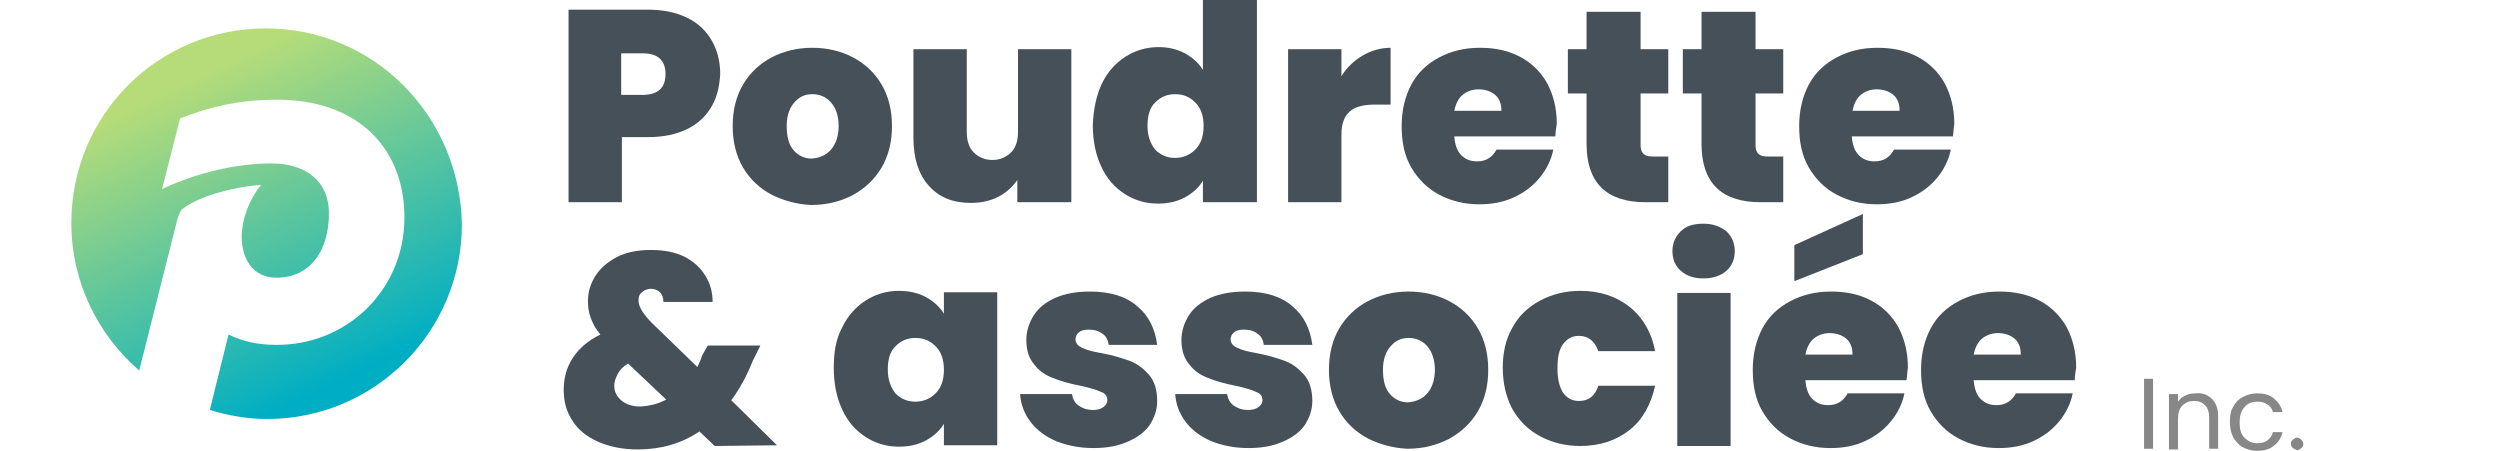 <?xml version="1.0" encoding="utf-8"?>
<!-- Generator: Adobe Illustrator 24.3.0, SVG Export Plug-In . SVG Version: 6.00 Build 0)  -->
<svg version="1.1" id="Calque_1" xmlns="http://www.w3.org/2000/svg" xmlns:xlink="http://www.w3.org/1999/xlink" x="0px" y="0px"
	 viewBox="0 0 361 65.1" style="enable-background:new 0 0 361 65.1;" xml:space="preserve">
<style type="text/css">
	.st0{fill-rule:evenodd;clip-rule:evenodd;fill:#009FE3;}
	.st1{fill:#465059;}
	.st2{fill:url(#SVGID_1_);}
	.st3{fill:#878787;}
</style>
<path class="st0" d="M426.9-561.2c0-7.2,2.9-13.8,7.7-18.5c4.7-4.7,11.3-7.7,18.5-7.7s13.8,2.9,18.5,7.7c4.7,4.7,7.7,11.3,7.7,18.5
	s-2.9,13.8-7.7,18.5c-4.7,4.7-11.3,7.7-18.5,7.7h-3.9v-3.9c0-6.3-2.5-9.5-4.7-12.2c-2.4-3-4.4-5.6-4.4-10.1c0-3.6,1.5-6.8,3.8-9.2
	l0,0c2.4-2.4,5.6-3.8,9.2-3.8s6.8,1.5,9.2,3.8l0,0c2.4,2.4,3.8,5.6,3.8,9.2c0,2.3-0.6,4.6-1.7,6.5c-1.1,2-2.8,3.6-4.8,4.8l-3.9-6.7
	c0.8-0.5,1.5-1.1,1.9-1.9s0.7-1.6,0.7-2.6c0-1.5-0.6-2.8-1.5-3.7c-0.9-0.9-2.3-1.5-3.7-1.5c-1.4,0-2.8,0.6-3.7,1.5l0,0
	c-0.9,0.9-1.5,2.3-1.5,3.7c0,1.8,1.3,3.4,2.7,5.3c2.4,3.1,5.2,6.6,6.1,12.8c3.6-0.7,6.9-2.5,9.4-5c3.3-3.3,5.4-7.9,5.4-13
	c0-5.1-2.1-9.7-5.4-13s-7.9-5.4-13-5.4s-9.7,2.1-13,5.4s-5.4,7.9-5.4,13h-7.8V-561.2z"/>
<g>
	<path class="st1" d="M102.8,15.3c-0.8,1.4-1.9,2.5-3.5,3.3s-3.5,1.2-5.7,1.2h-3.8v9.4h-7.7V1.4h11.5c2.2,0,4.1,0.4,5.7,1.2
		c1.6,0.8,2.7,1.9,3.5,3.3c0.8,1.4,1.2,3,1.2,4.8C103.9,12.3,103.6,13.9,102.8,15.3z M96.1,10.7c0-2-1.1-3-3.3-3h-3.1v6h3.1
		C95,13.7,96.1,12.7,96.1,10.7z"/>
	<path class="st1" d="M111.4,28.1c-1.7-0.9-3.1-2.2-4.1-3.9c-1-1.7-1.5-3.7-1.5-6s0.5-4.3,1.5-6s2.4-3,4.1-3.9
		c1.7-0.9,3.7-1.4,5.9-1.4c2.2,0,4.2,0.5,5.9,1.4s3.1,2.2,4.1,3.9c1,1.7,1.5,3.7,1.5,6s-0.5,4.3-1.5,6s-2.4,3-4.2,4
		c-1.8,0.9-3.7,1.4-6,1.4C115.1,29.5,113.2,29,111.4,28.1z M120,21.6c0.7-0.8,1.1-2,1.1-3.4c0-1.5-0.4-2.6-1.1-3.4s-1.6-1.2-2.7-1.2
		c-1.1,0-1.9,0.4-2.6,1.2c-0.7,0.8-1.1,1.9-1.1,3.4s0.3,2.7,1,3.5c0.7,0.8,1.6,1.2,2.6,1.2C118.4,22.8,119.3,22.4,120,21.6z"/>
	<path class="st1" d="M154.7,7.1v22.1h-7.8V26c-0.7,1-1.6,1.8-2.7,2.4c-1.2,0.6-2.5,0.9-4,0.9c-2.6,0-4.6-0.8-6.1-2.5
		s-2.2-4-2.2-6.9V7.1h7.7V19c0,1.3,0.3,2.3,1,3s1.6,1.1,2.7,1.1c1.1,0,2-0.4,2.7-1.1s1-1.7,1-3V7.1H154.7z"/>
	<path class="st1" d="M159.1,12.1c0.8-1.7,2-3,3.4-3.9c1.4-0.9,3-1.4,4.8-1.4c1.4,0,2.7,0.3,3.8,0.9s2,1.4,2.6,2.4V0h7.8v29.2h-7.8
		v-3.1c-0.6,1-1.5,1.8-2.6,2.4c-1.1,0.6-2.4,0.9-3.9,0.9c-1.8,0-3.4-0.5-4.8-1.4c-1.4-0.9-2.6-2.2-3.4-4c-0.8-1.7-1.2-3.7-1.2-6
		C157.9,15.8,158.3,13.8,159.1,12.1z M172.6,14.8c-0.8-0.8-1.7-1.2-2.9-1.2c-1.2,0-2.1,0.4-2.9,1.2c-0.8,0.8-1.1,1.9-1.1,3.4
		c0,1.4,0.4,2.5,1.1,3.4c0.8,0.8,1.7,1.2,2.9,1.2c1.1,0,2.1-0.4,2.9-1.2c0.8-0.8,1.2-1.9,1.2-3.4S173.4,15.6,172.6,14.8z"/>
	<path class="st1" d="M196.8,8c1.2-0.7,2.6-1.1,4-1.1v8.2h-2.2c-1.7,0-2.9,0.3-3.7,1s-1.2,1.8-1.2,3.4v9.7H186V7.1h7.7V11
		C194.5,9.7,195.6,8.7,196.8,8z"/>
	<path class="st1" d="M224.6,19.7H210c0.1,1.2,0.4,2.1,1,2.7s1.3,0.9,2.3,0.9c1.3,0,2.2-0.6,2.8-1.7h8.2c-0.3,1.5-1,2.9-2,4.1
		s-2.2,2.1-3.7,2.8c-1.5,0.7-3.2,1-5,1c-2.2,0-4.1-0.5-5.8-1.4s-3-2.2-4-3.9c-1-1.7-1.4-3.7-1.4-6s0.5-4.3,1.4-6s2.3-3,4-3.9
		s3.6-1.4,5.9-1.4c2.2,0,4.1,0.4,5.8,1.3s3,2.2,3.9,3.8c0.9,1.7,1.4,3.6,1.4,5.9C224.7,18.5,224.6,19.1,224.6,19.7z M216.8,15.9
		c0-0.9-0.3-1.7-0.9-2.2c-0.6-0.5-1.4-0.8-2.4-0.8c-0.9,0-1.7,0.3-2.3,0.8s-1,1.3-1.2,2.3h6.8V15.9z"/>
	<path class="st1" d="M240.9,22.6v6.6h-3.3c-5.6,0-8.5-2.8-8.5-8.4v-7.3h-2.7V7.1h2.7V1.7h7.8v5.4h4v6.4h-4v7.4c0,0.6,0.1,1,0.4,1.3
		c0.3,0.3,0.7,0.4,1.4,0.4C238.7,22.6,240.9,22.6,240.9,22.6z"/>
	<path class="st1" d="M257.5,22.6v6.6h-3.3c-5.6,0-8.5-2.8-8.5-8.4v-7.3H243V7.1h2.7V1.7h7.8v5.4h4v6.4h-4v7.4c0,0.6,0.1,1,0.4,1.3
		c0.3,0.3,0.7,0.4,1.4,0.4C255.3,22.6,257.5,22.6,257.5,22.6z"/>
	<path class="st1" d="M282,19.7h-14.6c0.1,1.2,0.4,2.1,1,2.7s1.3,0.9,2.3,0.9c1.3,0,2.2-0.6,2.8-1.7h8.2c-0.3,1.5-1,2.9-2,4.1
		s-2.2,2.1-3.7,2.8c-1.5,0.7-3.2,1-5,1c-2.2,0-4.1-0.5-5.8-1.4c-1.7-0.9-3-2.2-4-3.9c-1-1.7-1.4-3.7-1.4-6s0.5-4.3,1.4-6
		s2.3-3,4-3.9c1.7-0.9,3.6-1.4,5.9-1.4c2.2,0,4.1,0.4,5.8,1.3c1.7,0.9,3,2.2,3.9,3.8c0.9,1.7,1.4,3.6,1.4,5.9
		C282.1,18.5,282.1,19.1,282,19.7z M274.3,15.9c0-0.9-0.3-1.7-0.9-2.2s-1.4-0.8-2.4-0.8c-0.9,0-1.7,0.3-2.3,0.8s-1,1.3-1.2,2.3h6.8
		V15.9z"/>
	<path class="st1" d="M103.2,64.4l-2.2-2.1c-2.5,1.7-5.5,2.6-8.9,2.6c-2.2,0-4.1-0.4-5.7-1.1c-1.6-0.7-2.9-1.7-3.7-3
		c-0.9-1.3-1.3-2.8-1.3-4.5s0.4-3.2,1.3-4.6c0.9-1.4,2.2-2.5,4-3.4c-0.7-0.8-1.1-1.6-1.4-2.4c-0.3-0.8-0.4-1.6-0.4-2.4
		c0-1.4,0.4-2.6,1.1-3.7c0.7-1.1,1.8-2,3.1-2.7c1.4-0.7,3-1,4.9-1s3.5,0.3,4.9,1c1.3,0.7,2.3,1.6,3,2.8c0.7,1.1,1,2.4,1,3.7h-7.1
		c0-0.6-0.2-1.1-0.5-1.4c-0.3-0.3-0.8-0.5-1.3-0.5s-1,0.2-1.3,0.5c-0.4,0.3-0.5,0.7-0.5,1.2c0,0.9,0.7,2,2,3.3l6.5,6.3
		c0.2-0.5,0.5-1,0.7-1.7l0.8-1.4h7.6l-1.1,2.2c-0.9,2.3-2,4.2-3.1,5.7l6.6,6.5L103.2,64.4L103.2,64.4z M96.2,57.7l-5.5-5.2
		c-0.7,0.4-1.2,0.9-1.5,1.5c-0.3,0.6-0.5,1.1-0.5,1.7c0,0.8,0.3,1.5,1,2.1c0.7,0.6,1.6,0.9,2.8,0.9C93.9,58.6,95.1,58.3,96.2,57.7z"
		/>
	<path class="st1" d="M121.6,47.3c0.8-1.7,2-3,3.4-3.9s3-1.4,4.8-1.4c1.5,0,2.8,0.3,3.9,0.9c1.1,0.6,2,1.4,2.6,2.4v-3.1h7.7v22.1
		h-7.7v-3.1c-0.6,1-1.5,1.8-2.6,2.4c-1.1,0.6-2.4,0.9-3.9,0.9c-1.8,0-3.4-0.5-4.8-1.4s-2.6-2.2-3.4-4c-0.8-1.7-1.2-3.7-1.2-6
		S120.7,49,121.6,47.3z M135.1,50c-0.8-0.8-1.7-1.2-2.9-1.2c-1.2,0-2.1,0.4-2.9,1.2s-1.1,1.9-1.1,3.4c0,1.4,0.4,2.5,1.1,3.4
		c0.8,0.8,1.7,1.2,2.9,1.2c1.1,0,2.1-0.4,2.9-1.2s1.2-1.9,1.2-3.4S135.9,50.8,135.1,50z"/>
	<path class="st1" d="M152.5,63.7c-1.6-0.7-2.8-1.6-3.7-2.8s-1.4-2.5-1.5-4h7.5c0.1,0.7,0.4,1.3,1,1.7c0.6,0.4,1.2,0.6,2,0.6
		c0.6,0,1.1-0.1,1.5-0.4c0.4-0.3,0.6-0.6,0.6-1c0-0.6-0.3-1-0.9-1.2c-0.6-0.3-1.6-0.6-3-0.9c-1.6-0.3-2.9-0.7-3.9-1.1
		c-1.1-0.4-2-1-2.7-1.9c-0.8-0.9-1.2-2.1-1.2-3.6c0-1.3,0.4-2.5,1.1-3.6s1.8-1.9,3.1-2.5c1.4-0.6,3-0.9,5-0.9c2.9,0,5.2,0.7,6.8,2.1
		c1.7,1.4,2.6,3.3,2.9,5.6h-7c-0.1-0.7-0.4-1.3-0.9-1.6c-0.5-0.4-1.1-0.6-2-0.6c-0.6,0-1.1,0.1-1.4,0.4c-0.3,0.2-0.5,0.6-0.5,1
		c0,0.5,0.3,0.9,0.9,1.2c0.6,0.3,1.6,0.6,2.9,0.8c1.6,0.3,2.9,0.7,4,1.1c1.1,0.4,2,1.1,2.8,2s1.2,2.2,1.2,3.8c0,1.3-0.4,2.4-1.1,3.5
		c-0.7,1-1.8,1.8-3.2,2.4c-1.4,0.6-3,0.9-4.9,0.9C155.8,64.7,154,64.3,152.5,63.7z"/>
	<path class="st1" d="M174.9,63.7c-1.6-0.7-2.8-1.6-3.7-2.8s-1.4-2.5-1.5-4h7.5c0.1,0.7,0.4,1.3,1,1.7c0.6,0.4,1.2,0.6,2,0.6
		c0.6,0,1.1-0.1,1.5-0.4c0.4-0.3,0.6-0.6,0.6-1c0-0.6-0.3-1-0.9-1.2c-0.6-0.3-1.6-0.6-3-0.9c-1.6-0.3-2.9-0.7-3.9-1.1
		c-1.1-0.4-2-1-2.7-1.9c-0.8-0.9-1.2-2.1-1.2-3.6c0-1.3,0.4-2.5,1.1-3.6s1.8-1.9,3.1-2.5c1.4-0.6,3-0.9,5-0.9c2.9,0,5.2,0.7,6.8,2.1
		c1.7,1.4,2.6,3.3,2.9,5.6h-7c-0.1-0.7-0.4-1.3-0.9-1.6c-0.5-0.4-1.1-0.6-2-0.6c-0.6,0-1.1,0.1-1.4,0.4c-0.3,0.2-0.5,0.6-0.5,1
		c0,0.5,0.3,0.9,0.9,1.2c0.6,0.3,1.6,0.6,2.9,0.8c1.6,0.3,2.9,0.7,4,1.1c1.1,0.4,2,1.1,2.8,2s1.2,2.2,1.2,3.8c0,1.3-0.4,2.4-1.1,3.5
		c-0.7,1-1.8,1.8-3.2,2.4c-1.4,0.6-3,0.9-4.9,0.9C178.2,64.7,176.4,64.3,174.9,63.7z"/>
	<path class="st1" d="M197.5,63.3c-1.7-0.9-3.1-2.2-4.1-3.9s-1.5-3.7-1.5-6s0.5-4.3,1.5-6s2.4-3,4.1-3.9c1.7-0.9,3.7-1.4,5.9-1.4
		s4.2,0.5,5.9,1.4s3.1,2.2,4.1,3.9s1.5,3.7,1.5,6s-0.5,4.3-1.5,6s-2.4,3-4.2,4c-1.8,0.9-3.7,1.4-6,1.4
		C201.2,64.7,199.3,64.2,197.5,63.3z M206.1,56.8c0.7-0.8,1.1-2,1.1-3.4s-0.4-2.6-1.1-3.4c-0.7-0.8-1.6-1.2-2.7-1.2
		c-1.1,0-1.9,0.4-2.6,1.2c-0.7,0.8-1.1,1.9-1.1,3.4s0.3,2.7,1,3.5s1.6,1.2,2.6,1.2C204.5,58,205.4,57.6,206.1,56.8z"/>
	<path class="st1" d="M218.4,47.3c0.9-1.7,2.3-3,4-3.9s3.6-1.4,5.8-1.4c2.8,0,5.2,0.8,7.1,2.3c1.9,1.5,3.2,3.7,3.7,6.4h-8.2
		c-0.5-1.4-1.4-2.2-2.8-2.2c-1,0-1.7,0.4-2.3,1.2s-0.8,2-0.8,3.5c0,1.6,0.3,2.7,0.8,3.5c0.6,0.8,1.3,1.2,2.3,1.2
		c1.4,0,2.3-0.7,2.8-2.2h8.2c-0.6,2.7-1.8,4.9-3.7,6.4s-4.3,2.3-7.1,2.3c-2.2,0-4.1-0.5-5.8-1.4s-3-2.2-4-3.9
		c-0.9-1.7-1.4-3.7-1.4-6C217,51,217.4,49,218.4,47.3z"/>
	<path class="st1" d="M242.7,39.1c-0.8-0.7-1.2-1.7-1.2-2.8c0-1.2,0.4-2.1,1.2-2.9s1.9-1.1,3.3-1.1c1.3,0,2.4,0.4,3.3,1.1
		c0.8,0.8,1.2,1.7,1.2,2.9c0,1.1-0.4,2.1-1.2,2.8s-1.9,1.1-3.3,1.1C244.7,40.2,243.6,39.9,242.7,39.1z M249.9,42.3v22.1h-7.7V42.3
		H249.9z"/>
	<path class="st1" d="M275.3,54.9h-14.6c0.1,1.2,0.4,2.1,1,2.7c0.6,0.6,1.3,0.9,2.3,0.9c1.3,0,2.2-0.6,2.8-1.7h8.2
		c-0.3,1.5-1,2.9-2,4.1c-1,1.2-2.2,2.1-3.7,2.8s-3.2,1-5,1c-2.2,0-4.1-0.5-5.8-1.4c-1.7-0.9-3-2.2-4-3.9s-1.4-3.7-1.4-6
		s0.5-4.3,1.4-6s2.3-3,4-3.9c1.7-0.9,3.6-1.4,5.9-1.4c2.2,0,4.1,0.4,5.8,1.3c1.7,0.9,3,2.2,3.9,3.8c0.9,1.7,1.4,3.6,1.4,5.9
		C275.4,53.7,275.4,54.3,275.3,54.9z M269,36.7l-9.9,3.9v-5.2l9.9-4.5V36.7z M267.5,51.1c0-0.9-0.3-1.7-0.9-2.2
		c-0.6-0.5-1.4-0.8-2.4-0.8c-0.9,0-1.7,0.3-2.3,0.8s-1,1.3-1.2,2.3h6.8V51.1z"/>
	<path class="st1" d="M299.6,54.9H285c0.1,1.2,0.4,2.1,1,2.7c0.6,0.6,1.3,0.9,2.3,0.9c1.3,0,2.2-0.6,2.8-1.7h8.2
		c-0.3,1.5-1,2.9-2,4.1c-1,1.2-2.2,2.1-3.7,2.8s-3.2,1-5,1c-2.2,0-4.1-0.5-5.8-1.4c-1.7-0.9-3-2.2-4-3.9s-1.4-3.7-1.4-6
		s0.5-4.3,1.4-6s2.3-3,4-3.9c1.7-0.9,3.6-1.4,5.9-1.4c2.2,0,4.1,0.4,5.8,1.3c1.7,0.9,3,2.2,3.9,3.8c0.9,1.7,1.4,3.6,1.4,5.9
		C299.7,53.7,299.6,54.3,299.6,54.9z M291.8,51.1c0-0.9-0.3-1.7-0.9-2.2s-1.4-0.8-2.4-0.8c-0.9,0-1.7,0.3-2.3,0.8s-1,1.3-1.2,2.3
		h6.8V51.1z"/>
</g>
<linearGradient id="SVGID_1_" gradientUnits="userSpaceOnUse" x1="28.356" y1="54.264" x2="49.232" y2="10.627" gradientTransform="matrix(1 0 0 -1 0 65.439)">
	<stop  offset="0" style="stop-color:#B5DC79"/>
	<stop  offset="0.999" style="stop-color:#00AEC3"/>
</linearGradient>
<path class="st2" d="M38.4,4.1c-15.6,0-28.1,12.5-28.1,28.1c0,8.5,3.8,16.1,9.8,21.3l5.3-21c0.2-0.8,0.4-1.6,0.8-2.2
	c2.1-1.8,7.2-3.3,11.5-3.6c-1.8,2.2-2.8,5.1-2.8,7.5c0,3,1.5,5.9,5,5.9c4.9,0,7.6-3.9,7.6-9.3c0-4.6-3.3-7.2-8.3-7.2
	s-10.7,1.3-15.8,3.7L26,17.1c3.9-1.5,8-2.7,14.1-2.7c5.5,0,9.9,1.6,13,4.3c3.5,3.1,5.3,7.5,5.3,12.7c0,5.4-2.2,10.2-5.9,13.6
	c-3.3,3-7.6,4.8-12.6,4.8c-2.6,0-4.9-0.5-6.9-1.5l-2.7,10.9c2.6,0.8,5.4,1.3,8.3,1.3c15.5,0,28.1-12.6,28.1-28.1
	C66.4,16.6,53.9,4.1,38.4,4.1z"/>
<g>
	<path class="st3" d="M310.9,54.7v10.1h-1.3V54.7H310.9z"/>
	<path class="st3" d="M319.4,57.6c0.6,0.6,0.9,1.4,0.9,2.5v4.7H319v-4.5c0-0.8-0.2-1.4-0.6-1.8c-0.4-0.4-0.9-0.6-1.6-0.6
		s-1.2,0.2-1.7,0.7c-0.4,0.4-0.6,1.1-0.6,1.9v4.4h-1.3v-8h1.3V58c0.3-0.4,0.6-0.7,1.1-0.9c0.4-0.2,0.9-0.3,1.5-0.3
		C318,56.7,318.8,57,319.4,57.6z"/>
	<path class="st3" d="M322.5,58.7c0.3-0.6,0.8-1.1,1.4-1.4c0.6-0.3,1.3-0.5,2-0.5c1,0,1.8,0.2,2.4,0.7s1.1,1.1,1.3,2h-1.4
		c-0.1-0.5-0.4-0.9-0.8-1.1c-0.4-0.3-0.9-0.4-1.5-0.4c-0.8,0-1.4,0.3-1.8,0.8c-0.5,0.5-0.7,1.3-0.7,2.2c0,1,0.2,1.7,0.7,2.2
		s1.1,0.8,1.8,0.8c0.6,0,1.1-0.1,1.5-0.4c0.4-0.3,0.7-0.7,0.8-1.2h1.4c-0.2,0.8-0.6,1.5-1.3,2c-0.6,0.5-1.4,0.7-2.4,0.7
		c-0.8,0-1.4-0.2-2-0.5s-1-0.8-1.4-1.4c-0.3-0.6-0.5-1.3-0.5-2.2C322,60,322.1,59.3,322.5,58.7z"/>
	<path class="st3" d="M331.1,64.7c-0.2-0.2-0.3-0.4-0.3-0.6c0-0.3,0.1-0.5,0.3-0.6c0.2-0.2,0.4-0.3,0.6-0.3s0.4,0.1,0.6,0.3
		s0.3,0.4,0.3,0.6c0,0.3-0.1,0.5-0.3,0.6c-0.2,0.2-0.4,0.3-0.6,0.3C331.5,64.9,331.2,64.8,331.1,64.7z"/>
</g>
</svg>
